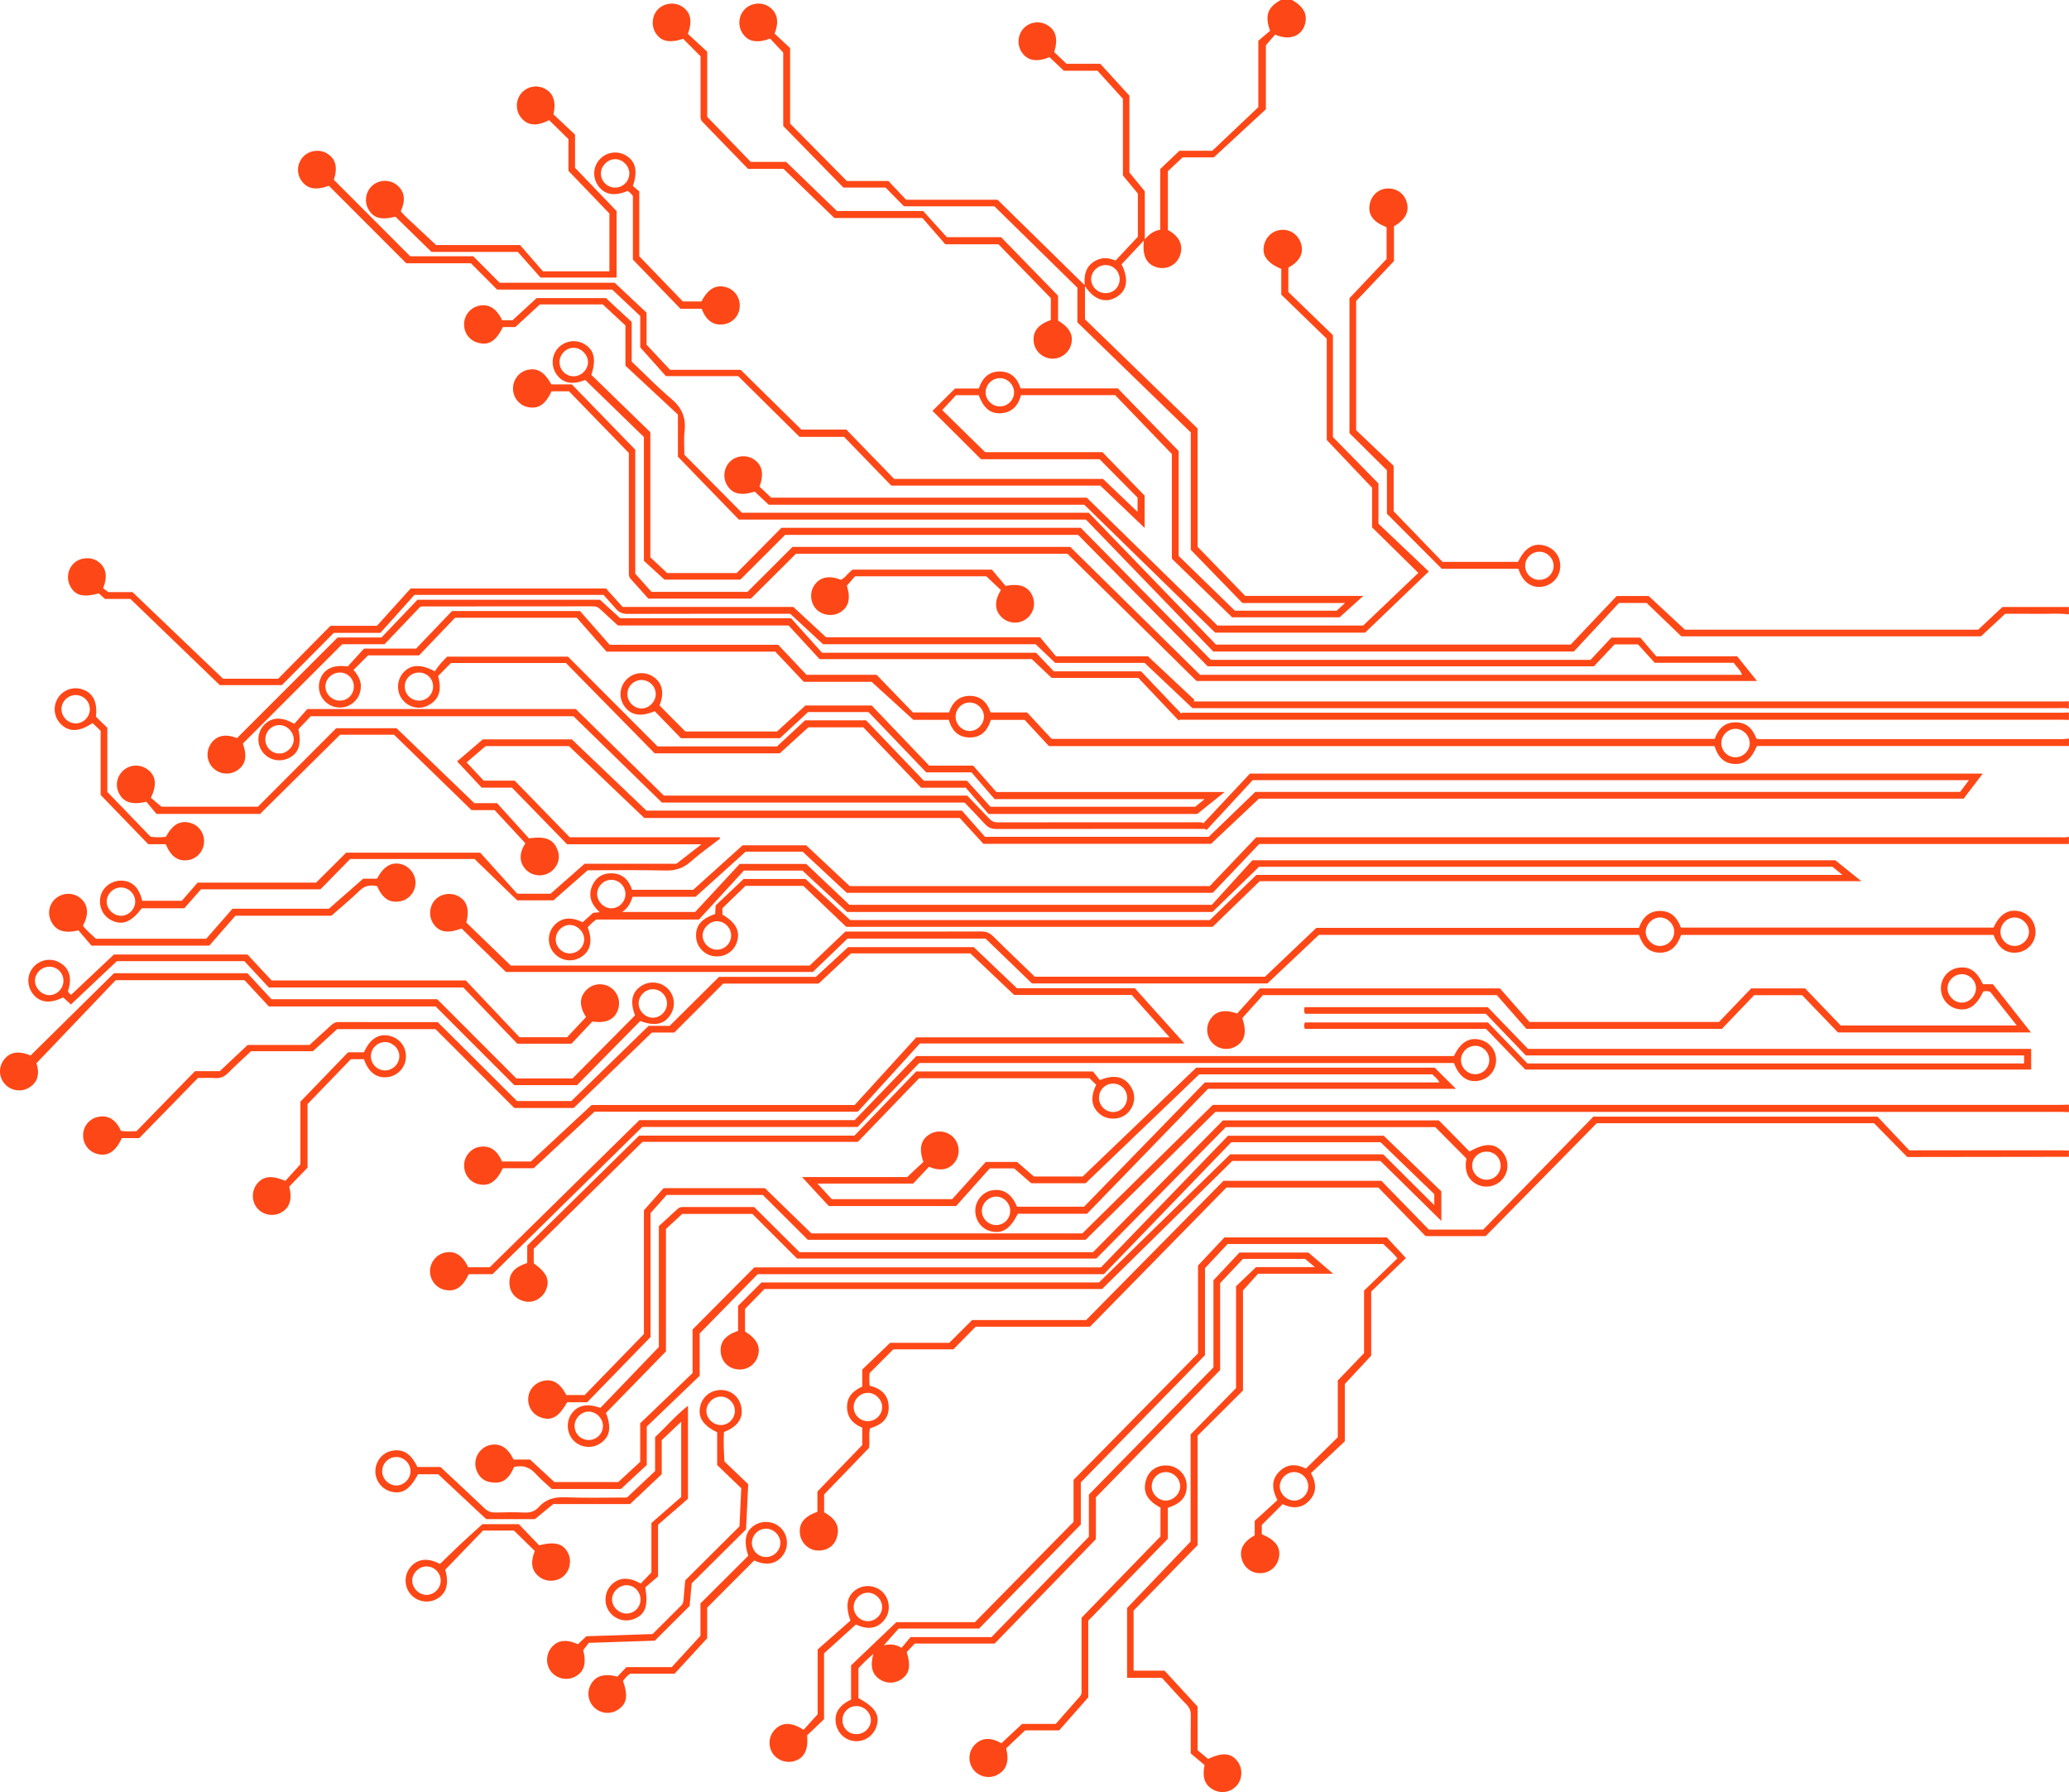 <svg xmlns="http://www.w3.org/2000/svg" id="b" viewBox="0 0 799.68 692.55"><defs><style>.e{fill:#fe4716;}</style></defs><g id="c"><g id="d"><path class="e" d="m799.65,326.17h-312.96c-5.93,6.23-11.92,12.53-17.95,18.86h-141.45c-5.72-5.32-11.15-10.38-17.08-15.9h-22.01c-6.39,5.76-12.85,11.58-19.37,17.45h-24.31c-.81,2.16-1.59,4.26-4.08,5.85h28.24c5.54-5.98,11.62-12.53,17.21-18.56h25.72c5.53,5.24,10.92,10.34,16.68,15.8h140.09c5.1-5.61,10.65-11.7,15.67-17.21h225.31c3.14,2.52,6.36,5.1,10.07,8.08h-232.55c-6.18,5.99-12.2,11.83-18.19,17.63h-141.63c-5.48-5.23-10.85-10.36-16.56-15.82h-22.38c-3.08,2.99-6,5.82-8.91,8.65v2.42c5.32,3.19,7.02,6.5,5.55,10.81-1.22,3.6-4.74,5.75-8.68,5.33-3.65-.4-6.67-3.45-7.01-7.09-.42-4.52,1.83-7.39,7.34-9.24.06-.98.12-2,.19-3.33,3.38-3.19,6.91-6.53,10.81-10.21h23.95c5.86,5.39,11.28,10.37,17.27,15.88h138.97c5.93-5.75,11.95-11.58,18.01-17.46h226.49c-1.54-1.27-2.67-2.2-3.82-3.14h-221.65c-6.04,5.85-12.06,11.69-18.01,17.46h-141.23c-5.82-5.39-11.26-10.44-17.25-15.99h-22.63c-5.63,6.14-11.79,12.85-17.36,18.91h-39.63c-1.38.85-2.36,1.98-3.36,3.02,2,5.36,1.09,9.23-2.63,11.52-3.35,2.07-7.59,1.47-10.27-1.44-2.65-2.88-2.84-7.31-.46-10.34,2.71-3.45,6.62-4.08,11.37-1.7,1.29-1.16,2.64-2.36,4.09-3.66.68-.06,1.45-.13,2.53-.23-3.39-3.07-4.67-6.56-2.71-10.63,1.49-3.1,4.17-4.58,7.61-4.4,4.03.21,6.36,2.6,7.6,6.36h23.65c6.28-5.66,12.68-11.42,19.07-17.18h24.59c5.72,5.37,11.09,10.39,16.83,15.77h139.14c5.88-6.17,11.87-12.47,17.98-18.88h3.28c102.42,0,204.84,0,307.25-.01,1.18,0,2.4.22,3.56-.23v2.88-.03Zm-517.06,35.38c0-2.99-2.49-5.53-5.46-5.55-2.83-.02-5.55,2.67-5.56,5.51,0,2.94,2.55,5.49,5.52,5.5,3.02,0,5.49-2.45,5.49-5.46h.01Zm-62.36,6.9c3,.01,5.55-2.48,5.57-5.43.02-2.87-2.63-5.55-5.51-5.57-2.94-.02-5.47,2.52-5.49,5.51-.02,3.04,2.39,5.48,5.43,5.5h0Zm16.05-28.44c-2.97,0-5.48,2.51-5.49,5.49,0,2.9,2.6,5.53,5.51,5.52,2.99-.01,5.43-2.5,5.44-5.53,0-3-2.46-5.48-5.46-5.48h0Z"></path><path class="e" d="m499.35,0c4.3,2.36,5.98,5.29,5.13,8.94-1.17,5.01-5.98,6.91-11.62,4.44-1.05,1.2-2.14,2.45-3.59,4.09v24.75c-6.26,5.79-12.83,11.85-20.12,18.59h-12.05c-1.85,1.73-3.76,3.52-5.71,5.35v22.74c4.88,2.56,6.19,6.51,4.44,10.44-1.47,3.29-5.16,4.95-8.59,3.99-4.14-1.17-5.78-4.36-5.12-10.39-3.01,3.22-5.84,6.23-8.63,9.21,2.92,5.85,2.15,10.32-2.15,12.76-4.23,2.4-8.58.88-11.99-4.38v12.87c14.28,13.84,29.14,28.25,43.53,42.19v45.72c6.08,6.27,12.19,12.57,18.4,18.97h45.63c-3.36,3.04-6.27,5.68-9.15,8.29h-41.53c-7.71-7.5-15.49-15.07-23.29-22.66v-40.45c-7.68-7.97-14.88-15.44-21.93-22.76h-36.38c-1.12,4.24-3.67,6.91-8.21,7.01-3.82.08-6.32-2.15-8.14-6.99h-8.75c-1.73,1.86-3.58,3.84-5.36,5.75,5.24,5.14,10.63,10.42,16.6,16.27h45.31c5.43,5.58,10.76,11.07,16.33,16.79v12.49c-5.92-5.65-11.48-10.97-17.13-16.36h-80.8c-6.09-6.29-12.14-12.54-18.23-18.83h-17.21c-8.03-7.95-15.87-15.71-23.73-23.49h-27.93c-2.99-3.35-6.18-6.92-9.92-11.1v-12.11c-3.62-3.42-7.17-6.76-10.83-10.21h-44.47c-3.41-3.42-6.73-6.76-10.13-10.17h-24.99c-9.99-10-19.97-20-29.92-29.95-5.19,1.89-8.55,1.18-10.75-2.19-1.86-2.85-1.51-6.59.84-9.06,2.37-2.49,6.3-3.01,9.23-1.22,3.34,2.03,4.16,5.39,2.59,10.15,9.77,9.78,19.48,19.5,29.52,29.56h24.38c3.41,3.42,6.73,6.75,10.18,10.22h44.47c4.14,3.89,8.2,7.71,12.32,11.58v12.39c3.27,3.48,6.21,6.62,9.09,9.68h27.27c7.89,7.77,15.58,15.34,23.47,23.1h17.36c6.14,6.33,12.31,12.68,18.52,19.08h80.72c4.33,4.13,8.69,8.3,13.34,12.74v-5.54c-4.89-4.94-9.72-9.83-14.67-14.83h-45.83c-6.46-6.43-12.68-12.63-18.76-18.68,2.69-2.67,5.45-5.39,8.7-8.62h9.2c1.39-4.14,3.98-6.76,8.44-6.59,4.08.16,6.53,2.62,7.71,6.54h37.59c7.64,7.85,15.32,15.76,23.51,24.18v40.55c7.27,7.08,14.47,14.1,21.72,21.16h39.35c.81-.74,1.78-1.63,3.22-2.95h-39.64c-6.73-6.94-13.28-13.7-19.96-20.58v-45.35c-14.62-14.19-29.46-28.6-43.83-42.54v-13.39c-10.68-10.47-21.34-20.93-32.06-31.45h-34.97c-2.41-2.46-4.76-4.85-7.11-7.25h-16.3c-7.63-7.81-15.28-15.64-23.26-23.81v-28.36c-1.85-1.97-3.49-3.71-5.07-5.39-5.26,1.9-8.64,1.18-10.76-2.21-1.84-2.94-1.4-6.85,1.06-9.25,2.44-2.39,6.48-2.77,9.27-.87,3.24,2.21,4,5.68,2.17,10.38,1.98,1.86,4.02,3.77,5.99,5.62v29.17c7.45,7.54,14.69,14.86,21.92,22.18h16.08c2.3,2.44,4.65,4.94,6.83,7.24h35.34c11.05,10.83,22.11,21.68,33.69,33.04-.29-3.7.3-6.65,2.98-8.7,2.73-2.09,5.71-2.23,8.94-.83,2.9-3.09,5.79-6.17,8.63-9.2v-16.69c-1.92-2.33-3.84-4.67-5.78-7.02v-29.61c-3.26-3.6-6.53-7.2-9.82-10.83h-13c-1.88-1.78-3.73-3.53-5.55-5.25-5.02,2.02-8.52,1.38-10.73-1.91-1.87-2.78-1.61-6.6.61-9.11,2.28-2.58,6.18-3.18,9.19-1.43,3.4,1.98,4.31,5.3,2.76,10.49,1.47,1.41,3.03,2.89,4.73,4.51h13.07c3.77,4.13,7.48,8.2,11.25,12.34v29.68c1.97,2.4,3.9,4.74,5.95,7.25v18.61c1.85-2.19,3.64-3.39,5.97-3.75v-23.45c2.48-2.37,4.95-4.72,7.41-7.07h12.72c6.22-5.89,12.07-11.44,17.78-16.85V15.75c1.49-1.26,3.07-2.6,4.52-3.83-1.9-5.66-1.31-8.88,4.13-11.92h4.35Zm-107.41,151.71c.04-2.98-2.42-5.53-5.39-5.58-2.98-.04-5.54,2.42-5.6,5.38-.06,2.95,2.43,5.51,5.42,5.56,3,.05,5.53-2.39,5.58-5.37h0Zm35.4-49.28c-2.96-.02-5.57,2.49-5.6,5.4-.03,2.93,2.49,5.44,5.5,5.46,3.11.02,5.48-2.29,5.51-5.36.03-3.04-2.36-5.48-5.41-5.5Z"></path><path class="e" d="m799.65,273.89c-1.16-.45-2.37-.23-3.56-.23-110.8-.01-221.6-.01-332.4-.01h-2.82c-6.24-5.9-12.16-11.5-18.47-17.47h-34.55c-2.43-2.32-4.97-4.73-7.58-7.22h-82.15c-4.28-3.97-8.26-7.65-12.69-11.76h-2.4c-20.15,0-40.29-.02-60.44.04-1.85,0-3.23-.5-4.41-1.85-1.74-1.98-3.52-3.93-4.92-5.49h-73.08c-4.21,4.7-8.91,9.93-13.16,14.67h-18c-6.77,6.81-13.47,13.56-20.08,20.21h-23.97c-11.63-11.21-22.9-22.07-34.57-33.32h-9.84c-.84-.77-1.6-1.46-2.34-2.14-6.13,1.64-9.14.88-11.08-2.8-1.59-3.01-.94-6.74,1.56-8.98,2.43-2.18,6.5-2.44,9.12-.58,3.19,2.27,3.91,5.63,2.03,10.38.52.38,1.16.85,2.01,1.47h9.33c11.84,11.32,23.16,22.15,35.02,33.49h21.3c6.67-6.75,13.46-13.62,20.21-20.45h17.97c4.29-4.75,8.89-9.85,13.01-14.41h75.53c2.01,2.23,4.31,4.78,6.42,7.12h65.98c4.26,3.95,8.23,7.63,12.65,11.72h82.71c1.98,2.37,4.24,5.07,6.15,7.35h35.56c6.21,5.82,12.09,11.34,17.97,16.85-.13.2-.26.41-.39.61h336.2c.72,0,1.43-.05,2.15-.08v2.88h.02Z"></path><path class="e" d="m799.65,278.21c-1.12-.03-2.24-.08-3.35-.08h-340.3c-.15.1-.29.2-.44.3-5.27-5.57-10.53-11.13-15.58-16.46h-33.52c-2.55-2.41-4.98-4.71-7.65-7.24h-82.02c-3.92-4.25-8.09-8.77-12-13.01h-65.95c-2.3-2.11-4.61-4.19-6.87-6.31-.73-.69-1.49-1.1-2.54-1.09-22.06.03-44.13.03-66.19.04-.23,0-.47.09-.86.17-4.54,4.76-9.16,9.61-13.76,14.44h-16.37c-12.89,12.89-25.59,25.59-38.37,38.37,1.77,5.09,1.03,8.41-2.45,10.53-2.98,1.81-6.81,1.3-9.22-1.24-2.39-2.52-2.66-6.32-.67-9.27,2.12-3.15,5.61-3.89,10.07-2.12,12.98-12.98,25.96-25.97,38.87-38.88h16.96c4.62-4.84,9.24-9.69,13.91-14.58h70.55c2.54,2.33,5.13,4.69,7.8,7.14h66.04c3.9,4.34,8.18,9.09,12,13.34h82.72c2.26,2.38,4.57,4.8,6.83,7.17h33.73c5.05,5.31,10.27,10.8,15.5,16.29.15-.1.3-.19.44-.29h340.06c.88,0,1.76-.05,2.63-.08v2.88-.02Z"></path><path class="e" d="m799.65,288.28h-120.57c-2.32,5.3-4.8,7.21-8.92,6.94-3.67-.24-6.07-2.41-7.48-6.88h-257.25c-3.16-3.41-6.26-6.75-9.39-10.13h-13.06c-1.36,4.37-4.06,7.18-9.01,6.75-4.03-.35-6.16-2.96-7.27-6.77h-13.67c-5.65-5.14-10.61-9.67-16.15-14.71h-26.23c-3.68-3.9-7.35-7.78-11-11.65h-65.22c-3.81-4.34-7.65-8.71-11.51-13.1h-47.04c-4.57,4.78-9.26,9.67-13.92,14.55h-19.71c-1.87,1.87-3.67,3.68-5.61,5.62,1.78,2.09,3.18,4.38,2.78,7.29-.27,1.96-1.04,3.67-2.51,5.04-2.81,2.62-6.99,2.94-10.16.76-3.07-2.11-4.29-6.03-2.97-9.55,1.5-3.97,5-5.66,10.61-4.88,2.03-2.23,4.23-4.64,6.3-6.91h20.13c4.66-4.87,9.29-9.71,13.88-14.52h49.46c3.77,4.28,7.61,8.64,11.48,13.05h65.14c3.62,3.84,7.23,7.66,10.96,11.61h27.09c4.67,4.84,9.32,9.66,14.03,14.54h13.94c1.3-3.97,3.9-6.47,8.2-6.41,4.09.07,6.57,2.51,7.86,6.41h14.12c3.22,3.47,6.37,6.85,9.49,10.22h256.27c1.35-3.85,3.78-6.39,8.02-6.41,4.26-.02,6.71,2.5,8.05,6.23.92.45,1.81.27,2.67.27h115.6c.87,0,1.73-.15,2.6-.23v2.88h-.03Zm-430.3-11.34c-.03,2.97,2.49,5.55,5.41,5.56s5.5-2.55,5.54-5.49-2.5-5.51-5.46-5.52c-3.02-.02-5.46,2.4-5.49,5.45h0Zm301.49,15.72c2.97-.03,5.49-2.6,5.44-5.54s-2.68-5.52-5.57-5.47c-2.97.06-5.44,2.61-5.41,5.59.03,3,2.53,5.45,5.54,5.42Zm-539.57-32.76c-3,.03-5.55,2.56-5.5,5.46.05,2.94,2.62,5.42,5.59,5.4,3.07-.02,5.43-2.42,5.4-5.49-.02-3.07-2.41-5.4-5.49-5.37h0Z"></path><path class="e" d="m799.65,237.44c-4.14-.54-8.29-.15-12.43-.22-4.23-.07-8.46-.02-12.2-.02-3.27,3.04-6.19,5.76-9.37,8.71h-115.8c-4.39-4.22-8.76-8.42-13.43-12.9h-10.68c-5.72,6.15-11.86,12.77-17.44,18.77h-139.37c-16.37-16.96-32.73-33.91-49.21-50.99h-134.15c-7.72-7.97-15.45-15.94-23.55-24.3v-16.28c-6.78-6.31-13.85-12.89-20.29-18.88v-15.56c-2.93-2.72-5.85-5.43-8.74-8.12h-24.32c-3.03,2.78-6.19,5.7-9.52,8.75h-4.78c-2.65,5.37-5.36,7.11-9.32,6.13-3.54-.88-5.72-3.7-5.67-7.32.06-3.43,2.4-6.3,5.74-7.05,3.78-.85,6.88,1.07,8.95,5.59h4.05c2.98-2.75,6.14-5.66,9.29-8.56h26.79c3.28,3.04,6.61,6.13,9.95,9.22v15.32c4.75,4.5,9.82,9.75,15.36,14.43,4.06,3.43,5.69,7.28,5.08,12.48-.36,3.07-.07,6.22-.07,9.1,7.5,7.56,14.81,14.94,22.23,22.41h134.06c16.4,16.99,32.77,33.94,49.17,50.94h137.1c5.75-6.06,11.9-12.56,17.79-18.77h12.35c4.69,4.36,9.13,8.49,14.01,13.02h113.34c3.14-2.94,6.11-5.71,9.38-8.76h25.7v2.88-.02Z"></path><path class="e" d="m799.65,429.78c-.88-.03-1.76-.08-2.63-.08h-327.28c-16.68,16.43-33.4,32.92-50.15,49.42h-107.36c-5.82-5.8-11.59-11.54-17.41-17.34h-37.13c-2.02,2.27-4.14,4.65-6.27,7.04v47.9c-8.14,8.38-16.32,16.8-24.47,25.19h-7.73c-3.06,5.42-5.74,7.11-9.53,6.07-3.37-.92-5.58-3.8-5.54-7.23.03-3.43,2.32-6.26,5.71-7.08,3.75-.91,6.61.79,9.04,5.44h7.09c7.54-7.77,15.21-15.67,22.89-23.57v-47.84c2.56-2.88,5.1-5.73,7.61-8.54h39.15c5.98,5.82,11.93,11.6,17.99,17.5h104.69c16.67-16.43,33.51-33.02,50.42-49.68h327.57c1.12,0,2.23-.05,3.35-.08v2.88h0Z"></path><path class="e" d="m799.65,447.05c-19.59.03-39.17.05-58.76.08h-3.72c-4.3-4.38-8.61-8.76-12.84-13.06h-107.18c-14.17,14.4-28.68,29.14-42.92,43.62h-23.24c-6.02-6.19-12.08-12.42-18.24-18.75h-58.74c-17.53,17.88-35.32,36.03-52.72,53.78h-44.21c-2.95,3-5.8,5.89-8.6,8.74h-23.23c-3.1,3.1-6.03,6.03-9.12,9.13-.22,1.42-.16,3.09,0,4.92,4.57,1.12,7.51,3.74,7.35,8.8-.13,3.81-2.49,6.28-7.21,7.67-.61,2.36,0,4.85-.4,7.57-5.7,5.91-11.57,12-17.34,17.98v6.9c4.86,2.69,6.26,5.92,4.77,10.15-1.16,3.32-4.41,5.05-8.08,4.54-3.09-.43-5.63-3.08-6.02-6.28-.5-4.09,1.49-6.68,6.73-8.63v-7.8c5.71-5.92,11.46-11.88,17.34-17.97v-6.7c-3.7-1.53-6.08-4.17-5.87-8.51.16-3.33,1.96-5.59,5.87-7.39v-6.59c3.54-3.39,7-6.7,10.77-10.31h22.87c3-3,5.88-5.88,8.81-8.8h44.07c17.6-17.84,35.44-35.93,53.07-53.8h61.06c5.97,6.14,12.15,12.49,18.34,18.85h21c14.05-14.41,28.5-29.23,42.58-43.67h109.82c4.06,4.31,8.28,8.78,12.3,13.04h58.82c.96,0,1.92.05,2.87.08v2.4h0Zm-464.28,102.17c3.04.02,5.54-2.39,5.59-5.38.05-2.9-2.54-5.54-5.45-5.57-2.99-.03-5.52,2.45-5.56,5.43-.04,3.01,2.41,5.51,5.41,5.52h.01Z"></path><path class="e" d="m113.73,279.73c1.77-2,3.51-3.98,5.05-5.72h103.76c11.4,11.2,22.62,22.22,34.05,33.45h117.22c2.72,2.83,5.65,5.88,8.57,8.94.86.91,1.81,1.4,3.14,1.4,25.98-.03,51.97-.03,77.95-.03.39,0,.79-.08,1.69.35,6.11-6.53,12.23-13.06,17.94-19.16h283.24c-2.57,3.37-4.92,6.45-7.38,9.67h-272.35c-6.35,5.98-12.22,11.51-18.53,17.46h-88.01c-2.93-3.21-6.11-6.69-9.12-9.98h-121.94c-9.71-9.27-19.41-18.53-29.09-27.77h-32.22c-2.39,2.04-4.92,4.2-7.37,6.29,2.3,2.45,4.48,4.77,6.63,7.05h11.97c7.03,7.23,14.04,14.45,21.28,21.89h57.96c.05.16.11.32.16.48-3.82,2.97-7.79,5.77-11.42,8.97-2.88,2.54-5.89,3.49-9.74,3.39-9.99-.25-19.98-.09-30.04-.09-4.43,3.89-8.86,7.78-13.23,11.62h-14c-5.47-5.31-11.03-10.69-16.49-15.98h-48.07c-3.78,3.86-7.63,7.79-11.47,11.71h-46.2c-2.18,2.49-4.28,4.88-6.43,7.33h-16.45c-3.97,5.28-7.35,6.67-11.41,4.8-3.57-1.64-5.38-5.38-4.54-9.36.74-3.47,4.19-6.14,7.91-6.12,4.23.02,7.02,2.61,8.21,7.78h15.31c1.95-2.23,3.99-4.58,6.11-7.01h45.8c3.98-3.97,7.81-7.8,11.61-11.59h51.79c4.64,5.14,9.77,10.83,14.32,15.87h12.9c4.32-3.81,8.7-7.66,13.15-11.58h35.49c3.09-2.4,6.15-4.78,9.69-7.53h-51.97c-7.13-7.33-14.14-14.54-21.27-21.86h-11.71c-3.13-3.35-6.24-6.67-9.51-10.16,3.06-2.62,6.49-5.57,9.94-8.52h34.39c9.47,9.04,19.11,18.25,28.84,27.54h121.94c2.93,3.33,6.09,6.93,8.91,10.14h86.48c5.95-5.75,11.81-11.4,18-17.37h272.41c1.1-1.46,2.15-2.84,3.43-4.53h-276.86c-5.55,6-11.67,12.63-17.8,19.26-.2-.14-.4-.29-.59-.43h-2.37c-26.06,0-52.13-.02-78.19.04-1.83,0-3.19-.47-4.42-1.82-2.64-2.89-5.38-5.69-7.97-8.4h-116.99c-11.58-11.3-22.72-22.18-34.17-33.36h-101.55c-1.51,1.59-3.1,3.26-4.76,5.02,1.28,6.01.02,9.57-4.14,11.34-3.56,1.51-7.62.4-9.83-2.7-2.26-3.17-1.95-7.54.73-10.35,2.85-2.98,6.88-3.21,11.6-.36h.03Zm-66.97,63.23c-2.96,0-5.52,2.52-5.53,5.45,0,2.9,2.6,5.49,5.53,5.5,2.95,0,5.5-2.54,5.5-5.49s-2.47-5.45-5.49-5.45h-.01Zm55.79-57.12c.05,3.02,2.55,5.44,5.56,5.37,2.93-.07,5.53-2.76,5.42-5.61-.11-2.94-2.77-5.47-5.66-5.39-3.02.08-5.37,2.57-5.32,5.63Z"></path><path class="e" d="m384.45,635.17h-30.91c-1,1.06-2.04,2.16-3.07,3.26,1.62,5.42,1.06,8.35-2.02,10.49-2.58,1.8-5.96,1.8-8.54,0-2.86-2-3.67-5.08-2.35-9.78-1.15,1.04-2.07,1.83-2.95,2.67-.92.89-1.78,1.82-2.82,2.89v11.52c6.42,3.53,8.3,6.38,7.07,10.67-1.05,3.65-4.33,6.1-8.01,6-3.85-.11-6.92-2.75-7.73-6.62-.84-4.01,1.13-7.28,5.83-9.45v-13.24c5.89-5.62,11.66-11.13,17.51-16.7h30.36c12.5-12.71,25.05-25.47,38.11-38.75v-16.23c16.15-16.41,31.95-32.47,48.11-48.89v-33.94c3.47-3.69,6.85-7.29,10.21-10.87h62.77c2.35,2.54,4.84,5.23,7.38,7.98-4.47,4.31-9.16,8.83-13.42,12.94v24.78c-3.43,3.68-6.63,7.11-10.2,10.94v22.15c-4.17,3.92-8.64,8.12-13.08,12.3,2.17,4,2.28,7.61-.73,10.71-3.03,3.12-6.65,3-10.24,1.27-2.64,2.64-5.21,5.22-8.04,8.04v3.6c5.26,2.18,7.35,4.99,6.65,8.87-.64,3.56-3.39,6-6.93,6.17-3.55.17-6.53-2.02-7.48-5.49-1-3.66.66-6.75,5.02-9.13v-5.6c2.91-2.65,5.86-5.33,8.78-8-2.2-4.3-2.43-8,.88-11.19,3.08-2.96,6.58-2.78,10.14-1,4.15-4.08,8.24-8.1,12.32-12.12v-21.94c3.4-3.54,6.66-6.93,10.15-10.56v-24.17c4.2-4.06,8.51-8.22,12.88-12.44-1.69-2.21-3.68-3.79-5.49-5.57h-60.12c-2.88,3.07-5.83,6.21-8.75,9.33v33.63c-16.15,16.55-31.89,32.67-48,49.17v16.28c-13.37,13.67-26.43,27.03-39.32,40.21h-31.08c-1.86,2.09-3.86,4.35-5.76,6.49,2.12-.53,4.5-.57,6.88.98,1.28-1.54,2.45-2.95,3.46-4.17h31.31c12.18-12.56,24.64-25.41,37.63-38.8v-16.26c16.15-16.5,31.96-32.65,48.15-49.19v-33.65c3.37-3.59,6.7-7.14,10.06-10.72h26.63c2.91,2.49,5.99,5.13,9.58,8.2h-29.04c-1.89,2.1-3.7,4.11-5.82,6.46v38.67c-5.96,5.93-11.79,11.73-17.53,17.44v42.32c-8.38,8.56-16.53,16.89-24.75,25.29v23.21h11.97c4.34,4.72,8.55,9.3,12.77,13.88v16.87c1.39,1.15,2.73,2.27,4.04,3.35,5.54-2.57,8.8-2.32,11.29.81,2.06,2.58,2.1,6.59.1,9.13-2.2,2.8-5.86,3.66-9.04,2.13-3.51-1.69-4.72-4.8-3.7-9.71-1.71-1.43-3.48-2.91-5.34-4.47,0-4.86-.05-9.73.03-14.59.03-1.7-.38-2.99-1.62-4.26-3.23-3.31-6.29-6.8-9.54-10.36h-13.47v-27.01c8.1-8.47,16.05-16.78,24.55-25.66v-41.4c6-6.12,11.75-11.99,17.56-17.9v-39.37c2.53-2.42,5.06-4.84,7.72-7.38h22.75c-1.57-1.33-2.69-2.28-3.76-3.18h-24.04c-2.88,3.05-5.83,6.18-8.82,9.35v33.6c-16.14,16.53-31.88,32.66-48.03,49.2v16.16c-13.41,13.83-26.37,27.19-39.13,40.35h.02Zm121.2-60.68c.06-3.01-2.36-5.53-5.36-5.6-2.9-.07-5.56,2.47-5.65,5.39-.09,2.85,2.53,5.56,5.44,5.63,2.96.07,5.52-2.42,5.57-5.41h0Zm-174.54,84.82c-3.03-.05-5.47,2.36-5.5,5.41-.02,3.08,2.31,5.43,5.4,5.45,3,.02,5.56-2.43,5.59-5.36.03-2.92-2.5-5.46-5.5-5.5h.01Z"></path><path class="e" d="m639.59,256.16c-2.19-2.41-4.44-4.88-6.48-7.12h-9.09c-2.58,2.75-5.26,5.59-7.96,8.46h-149.28c-16.58-16.82-33.35-33.82-50.09-50.8h-113.22c-5.82,5.81-11.58,11.56-17.32,17.3h-29.33c-2.48-2.27-5.22-4.78-7.95-7.28v-47.83c-7.47-7.27-15.02-14.61-22.68-22.06-4.97,2-8.7,1.32-11.15-2.27-2.16-3.15-1.84-7.42.75-10.15,2.65-2.78,6.81-3.37,10.1-1.43,3.75,2.22,4.64,5.98,2.66,11.88,7.63,7.42,15.36,14.93,22.81,22.17v48.34c2.13,1.99,4.34,4.05,6.51,6.08h26.86c5.76-5.82,11.6-11.72,17.3-17.48h115.68c16.7,16.94,33.52,34.01,50.31,51.04h146.73c2.64-2.83,5.31-5.68,8.04-8.6h11.2c1.95,2.28,4.23,4.95,6.16,7.22h31.27c2.44,3.04,4.93,6.14,7.66,9.53h-216.62c-16.39-16.16-33.11-32.64-49.88-49.17h-104.91c-5.87,5.83-11.69,11.63-17.45,17.35h-39.64c-2.26-2.53-4.53-5.11-6.84-7.64-.8-.88-.68-1.9-.68-2.93v-45.72c-7.69-7.92-15.42-15.89-23.13-23.83h-6.75c-2.42,5.17-5.17,6.97-9.24,6.09-3.19-.68-5.52-3.52-5.65-6.88-.13-3.43,2.11-6.56,5.31-7.41,3.91-1.04,6.79.61,9.51,5.52h7.9c8.18,8.43,16.36,16.85,24.52,25.25v47.89c2.1,2.36,4.22,4.74,6.26,7.04h37.12c5.77-5.76,11.53-11.52,17.38-17.36h107.38c16.64,16.4,33.43,32.94,50.15,49.42h209.49c-.68-1.96-2.21-3.12-3.25-4.65h-30.52l.05.03Zm-417.76-110.75c2.97-.06,5.5-2.66,5.43-5.58-.07-2.89-2.78-5.49-5.65-5.43-2.94.06-5.41,2.67-5.36,5.65.06,3.02,2.55,5.42,5.58,5.36Z"></path><path class="e" d="m270.43,515.3v16.36c-6.76,6.48-13.73,13.18-20.45,19.63v14.87c-3.31,3.07-6.63,6.16-9.99,9.27h-26.72c-2.06-1.92-4.31-3.75-6.22-5.88-2.33-2.59-5.02-3.46-8.36-2.61-2.19,5.1-4.9,6.8-9.76,5.72-3.12-.69-5.3-3.94-5.22-7.22.09-3.36,2.58-6.37,5.82-7.03,3.8-.78,6.8,1.08,8.97,5.64h6.39c3.16,2.92,6.26,5.79,9.39,8.69h24.7c2.72-2.51,5.58-5.16,8.46-7.82v-14.9c6.61-6.33,13.53-12.96,20.24-19.4v-16.84c8.04-8.09,15.93-16.01,23.86-23.99h133.97c16.34-16.92,32.7-33.87,49.12-50.88h60.18c7.26,7,14.66,14.15,22.28,21.51v11.41c-7.74-7.62-15.67-15.43-23.55-23.18h-57.26c-16.69,16.42-33.27,32.73-50.31,49.49h-130.51c-2.54,2.6-4.93,5.05-7.5,7.69v8.72c4.71,2.97,6.17,5.95,4.86,9.8-1.09,3.21-4.25,5.21-7.67,4.86-3.59-.36-6.2-2.95-6.57-6.5-.41-4.05,1.6-6.63,6.69-8.42v-9.63c3.12-3.13,6-6.01,9.04-9.06h130.47c17.05-16.66,33.68-32.9,50.68-49.51h59.14c6.49,6.46,13.04,12.98,19.76,19.66v-4.28c-6.86-6.62-13.8-13.34-20.79-20.08h-57.66c-16.38,16.96-32.8,33.97-49.25,51.01h-133.81c-7.36,7.52-14.62,14.94-22.43,22.92v-.02Z"></path><path class="e" d="m169.19,395.01c10.27,10.22,20.4,20.31,30.62,30.48h21.03c9.98-9.71,19.71-19.18,29.84-29.04h8.15c6.52-6.48,12.81-12.72,19.06-18.93h37.43c4.15-3.83,8.08-7.45,12.48-11.51h48.54c5.63,5.36,11.01,10.48,16.71,15.9h45.57c6.33,7.05,12.61,14.04,19.18,21.35h-102.26c-8.02,8.82-15.97,17.55-23.98,26.36h-101.79c-7.77,7.22-15.54,14.44-23.5,21.84h-11.91c-2.56,5.34-5.45,7.16-9.55,6.13-3.34-.84-5.56-3.91-5.42-7.53.13-3.29,2.57-6.19,5.73-6.81,4.01-.78,7.05,1.12,8.9,5.62h11.15c7.72-7.17,15.55-14.46,23.5-21.85h101.67c7.92-8.7,15.82-17.37,23.8-26.13h97.95c-5.13-5.73-9.89-11.03-14.69-16.39h-45.42c-5.72-5.43-11.17-10.58-16.94-16.06h-46.15c-4.24,3.96-8.2,7.67-12.5,11.68h-36.89c-6.43,6.43-12.69,12.7-18.88,18.9h-8.66c-10.23,9.87-20.06,19.35-30.24,29.17h-22.93c-10.17-10.18-20.39-20.41-30.47-30.49h-38c-3.12,2.84-6.25,5.69-9.38,8.54h-23.91c-2.93,2.76-5.97,5.47-8.82,8.36-1.47,1.49-2.99,2.17-5.08,2.02-2.14-.16-4.31-.03-6.62-.03-7.5,7.69-15.03,15.4-22.69,23.24h-6.73c-2.41,5.18-5.32,7.07-9.31,6.16-3.38-.77-5.73-3.83-5.66-7.37.07-3.44,2.46-6.33,5.78-7,3.91-.78,6.86,1,8.83,5.38,1.92.4,3.9.18,6.03.13,7.48-7.67,15-15.39,22.59-23.17h9.59c3.59-3.37,7.13-6.7,10.78-10.14h23.93c2.79-2.55,5.56-5.07,8.32-7.61.78-.71,1.56-1.25,2.73-1.24,12.79.04,25.58.02,38.5.02v.02Z"></path><path class="e" d="m770.51,358.46c2.39-5.23,5.76-7.29,10.07-6.27,3.78.9,6.31,4.34,6.14,8.35-.16,3.81-3.03,6.99-6.8,7.53-4.4.63-7.6-1.64-9.39-6.76h-120.75c-1.76,4.76-4.28,6.85-8.18,6.85s-6.45-2.13-8.16-6.88h-123.68c-6.64,6.27-13.03,12.31-19.87,18.76h-91.04c-5.9-5.7-11.92-11.52-17.93-17.33h-53.33c-4.49,4.31-8.86,8.52-13.43,12.91h-118.61c-5.72-5.6-11.42-11.19-17.15-16.8-5.33,1.98-8.57,1.49-10.81-1.71-1.98-2.83-1.74-6.78.55-9.31,2.17-2.39,5.85-3.04,8.79-1.56,3.52,1.78,4.6,5.02,3.32,10.3,5.55,5.36,11.17,10.8,17.17,16.6h115.53c4.57-4.36,8.97-8.54,13.79-13.13h1.98c16.87,0,33.74.03,50.61-.04,1.93,0,3.26.6,4.61,1.94,5.27,5.24,10.65,10.35,16.02,15.54h88.97c6.62-6.29,12.98-12.34,19.84-18.87h124.7c1.39-3.96,3.85-6.57,8.21-6.55,4.28.02,6.62,2.66,8,6.43h120.83Zm-128.92,7.11c2.99.02,5.5-2.48,5.51-5.47,0-2.96-2.54-5.53-5.47-5.54-2.91,0-5.53,2.6-5.55,5.51-.02,2.93,2.54,5.48,5.51,5.5h0Zm131.6-5.42c.02,3.01,2.52,5.45,5.54,5.42,2.94-.04,5.52-2.64,5.48-5.55-.04-2.88-2.73-5.5-5.61-5.45-2.95.04-5.43,2.6-5.41,5.58Z"></path><path class="e" d="m357.1,301.71h16.64c3,3.32,6.2,6.88,9.06,10.05h79.17c.96-.78,2.05-1.66,3.61-2.93h-81.14c-3.01-3.49-6.2-7.17-8.95-10.34h-17.48c-7.46-7.79-14.91-15.57-22.33-23.32h-23.36c-3.74,3.47-7.19,6.67-10.89,10.11h-38.24c-3.3-3.4-6.75-6.95-10.13-10.43-5.55,2.32-9.37,1.59-11.86-2.15-2.13-3.19-1.74-7.38.96-10.13,2.73-2.79,7.05-3.23,10.32-1.06,3.57,2.37,4.4,6.34,2.42,11.11,3.3,3.32,6.56,6.6,10,10.07h35.41c3.71-3.39,7.13-6.51,11.03-10.06h25.56c7.39,7.72,14.79,15.45,22.26,23.26h16.98c2.89,3.29,6.06,6.89,8.95,10.18h88.24c-3.9,3.12-7.27,5.82-10.6,8.49h-80.66c-2.76-3.19-5.95-6.87-8.78-10.14h-17.28c-7.49-7.83-14.93-15.61-22.33-23.34h-21.25c-3.73,3.39-7.21,6.56-11.05,10.05h-48.34c-11.45-11.66-23.04-23.45-34.29-34.91h-44.45c-1.64,1.66-3.31,3.36-4.98,5.04,1.77,6.16-.12,9.62-4.25,11.53-3.49,1.62-7.61.32-9.79-2.79-2.1-2.99-1.87-7.23.54-10,2.79-3.2,6.75-3.53,12.21-.57.61-.83,1.32-1.9,2.14-2.87.82-.97,1.75-1.86,2.66-2.8h46.71c11.5,11.52,23.07,23.11,34.63,34.7h46.13c3.72-3.45,7.17-6.65,10.87-10.09h23.58c7.3,7.64,14.75,15.42,22.35,23.37v-.03Zm-195.22-41.81c-3.05.02-5.47,2.45-5.44,5.46.03,3,2.51,5.42,5.54,5.4,3.04-.02,5.44-2.46,5.41-5.49-.03-3.06-2.42-5.39-5.51-5.36h0Zm86.17,2.88c-3.02-.05-5.51,2.35-5.57,5.37-.06,2.95,2.45,5.57,5.39,5.64,2.89.06,5.52-2.51,5.58-5.45.06-2.98-2.39-5.5-5.4-5.55h0Z"></path><path class="e" d="m368.05,463.39c4.21-4.67,8.81-9.78,12.95-14.36h12.1c2.17,1.87,4.34,3.75,6.52,5.64h18.84c14.64-14.04,29.34-28.13,43.89-42.07h92.16c2.73,2.72,5.33,5.3,8.24,8.19h-95.85c-15.59,16.09-31.43,32.45-46.76,48.28h-26.73c-3.03,5.96-6.07,7.88-10.56,6.72-3.62-.93-6.07-4.38-5.89-8.3.16-3.58,2.93-6.84,6.35-7.46,4.44-.81,7.63,1.22,9.79,6.31h25.9c15.35-15.79,31.22-32.12,46.69-48.04h90.65c-.66-1.38-1.75-2.05-2.69-3.11h-90.16c-14.44,13.85-29.14,27.93-43.89,42.07h-21.03c-2.11-1.83-4.34-3.76-6.59-5.72h-9.45c-4.16,4.66-8.84,9.9-12.98,14.54h-49.21c-3.26-3.53-6.65-7.2-10.35-11.21h40.65c2.38-2.23,4.35-4.07,6.26-5.86-1.84-5.12-1.01-8.61,2.46-10.7,2.94-1.77,6.87-1.22,9.21,1.31,2.33,2.52,2.6,6.48.63,9.29-2.21,3.15-5.73,3.85-10.13,1.99-2.1,2.22-4.22,4.47-6.14,6.5h-36.97c2.13,2.31,3.86,4.19,5.52,6h46.61-.04Zm22.4,4.54c0-2.98-2.5-5.51-5.47-5.5-2.91,0-5.49,2.61-5.48,5.55,0,2.97,2.52,5.45,5.53,5.45s5.42-2.42,5.42-5.5Z"></path><path class="e" d="m297.14,195.07c-1.97-1.84-3.71-3.47-5.42-5.07-5.51,1.69-8.78.87-10.79-2.66-1.66-2.92-1.11-6.74,1.31-9.03,2.43-2.29,6.26-2.64,9.08-.82,3.29,2.12,4.06,5.63,2.23,10.55,1.45,1.38,2.95,2.8,4.52,4.29h121.97c16.98,16.61,33.54,32.82,50.5,49.41h56.33c7.36-7.02,14.34-13.68,21.32-20.34-6.2-6.1-12.15-11.96-17.87-17.59v-15.33c-5.98-6.3-11.59-12.2-17.52-18.45v-39.11c-5.81-5.63-11.64-11.3-17.58-17.06v-9.92c-5.28-2.25-7.38-5.01-6.75-8.73.62-3.66,3.46-6.24,7.03-6.39,3.46-.15,6.5,2.13,7.44,5.59.99,3.61-.68,6.65-4.99,9.04v9.39c5.71,5.53,11.44,11.08,17.24,16.69v39.38c5.87,5.98,11.63,11.85,17.59,17.92v15.55c6.21,5.89,12.73,12.1,19.45,18.47-8.29,7.96-16.16,15.53-24.6,23.63h-57.95c-16.96-16.57-33.53-32.77-50.58-49.42h-121.99.03Z"></path><path class="e" d="m785.05,405.34v7.99h-195.53c-4.94-5.12-10.14-10.52-15.16-15.73h-70.01c-.41-.88-.38-1.62,0-2.48h70.74c5.1,5.3,10.36,10.77,15.25,15.85h191.98v-3.09h-192.56c-5.19-5.41-10.39-10.82-15.48-16.11h-69.82c-.62-.88-.35-1.65-.27-2.54h70.83c5.14,5.32,10.46,10.83,15.57,16.12h194.46Z"></path><path class="e" d="m422.45,483.93c16.73-16.97,33.5-33.99,50.23-50.96h83.45c3.96,4.02,7.94,8.06,11.86,12.04,5.8-3.32,9.54-3.3,12.5-.07,2.56,2.79,2.85,7.12.69,10.18-2.18,3.1-6.34,4.29-9.81,2.82-3.92-1.66-5.54-5.37-4.57-10.22-4.01-4.03-7.94-7.99-12.05-12.13h-80.98c-16.6,16.85-33.31,33.81-50.04,50.79h-115.65c-5.75-5.74-11.51-11.49-17.29-17.26h-27.09c-1.99,1.83-4.1,3.77-6.3,5.79v47.33c-7.87,8.08-15.51,15.91-23.19,23.79,2.19,5.59,1.55,9.25-2.14,11.74-3.14,2.12-7.43,1.76-10.16-.86-2.69-2.58-3.24-6.96-1.28-10.13,2.28-3.68,6.04-4.62,11.43-2.71,7.28-7.57,14.63-15.23,22.59-23.52v-46.71c2.44-2.23,4.91-4.48,7.36-6.76.58-.54,1.26-.62,1.99-.62h27.48c5.91,5.88,11.74,11.67,17.56,17.45h113.38l.03.02Zm-194.88,72.56c3.05-.01,5.46-2.42,5.47-5.46,0-2.9-2.62-5.52-5.52-5.52s-5.46,2.63-5.44,5.57c.02,3.05,2.42,5.42,5.5,5.41h0Zm346.88-111.44c-3.04.04-5.51,2.54-5.45,5.5.06,2.97,2.6,5.39,5.63,5.36,3.01-.03,5.43-2.52,5.38-5.54-.05-3.04-2.47-5.36-5.56-5.32h0Z"></path><path class="e" d="m561.97,408.13c2.47-5.33,5.88-7.38,10.14-6.32,3.75.93,6.27,4.26,6.13,8.11-.14,3.95-2.95,7.12-6.88,7.77-4.21.7-7.51-1.7-9.38-6.88h-206.69c-7.8,8.09-15.78,16.36-23.82,24.7h-83.23c-19.27,18.95-38.53,37.87-57.88,56.89h-9.19c-2.4,5.18-5.29,6.98-9.43,6.02-3.24-.75-5.58-3.8-5.54-7.22.04-3.38,2.46-6.4,5.71-7.12,3.84-.85,6.84.96,9.08,5.66h8.3c19.24-18.91,38.5-37.84,57.84-56.86h83.19c7.99-8.29,15.91-16.51,23.86-24.76h207.79Zm13.65,1.48c-.01-2.99-2.54-5.5-5.49-5.46-2.97.04-5.47,2.58-5.46,5.54.02,2.97,2.56,5.47,5.54,5.44,3.01-.03,5.43-2.49,5.41-5.53h0Z"></path><path class="e" d="m779.47,396.28c-3.68-4.67-6.99-8.86-10.22-12.96-.98-.45-1.84-.28-2.67-.21-2.72,5.7-5.76,7.71-10.12,6.77-3.69-.8-6.32-4.15-6.29-8.01.03-3.76,2.64-7.02,6.24-7.78,4.45-.95,7.64,1.02,9.99,6.26h3.87c4.83,6.12,9.65,12.23,14.69,18.63h-74.59c-4.42-4.6-9.06-9.42-13.82-14.38h-18.57c-4.05,4.23-8.24,8.6-12.45,13h-75.56c-3.72-4.23-7.55-8.6-11.44-13.03h-90.38c-2.61,2.9-5.32,5.91-7.99,8.88,1.81,5.45,1.04,8.82-2.42,10.87-2.93,1.74-6.66,1.26-9.04-1.15-2.36-2.4-2.79-6.23-1.03-9.06,2.09-3.37,5.46-4.18,10.5-2.44,2.88-3.2,5.82-6.45,8.75-9.7h92.82c3.75,4.26,7.59,8.62,11.41,12.97h73.25c4.09-4.26,8.28-8.63,12.44-12.98h20.84c4.55,4.74,9.13,9.51,13.75,14.33h68.04Zm-15.74-14.27c.03-3.01-2.42-5.51-5.43-5.54-2.97-.03-5.55,2.48-5.58,5.42-.03,2.88,2.59,5.57,5.46,5.59,2.93.03,5.51-2.52,5.54-5.48h.01Z"></path><path class="e" d="m94.52,378.8h-49.81c-9.9,10.38-20.09,21.06-30.61,32.08,1.33,4.22.48,7.51-3.01,9.52-3,1.74-6.85,1.13-9.19-1.45-2.29-2.53-2.54-6.24-.61-9.08,2.23-3.28,5.68-3.99,10.53-1.97,10.69-10.55,21.48-21.19,32.22-31.79h51.6c3.01,3.26,6.1,6.59,9.3,10.05h64.06c10.28,10.29,20.45,20.47,30.58,30.61h21.7c8.04-8.12,16.08-16.22,24.16-24.38-2.02-5.35-1.22-9.08,2.55-11.46,3.16-2.01,7.52-1.51,10.14,1.16,2.69,2.74,3.08,6.91.96,10.14-2.4,3.66-6.05,4.43-11.64,2.35-8.18,8.3-16.41,16.66-24.41,24.78h-24.26c-10.16-10.17-20.33-20.34-30.4-30.42h-64.46c-3.06-3.31-6.15-6.64-9.41-10.15h0Zm152.32,9.01c.02,2.94,2.61,5.51,5.53,5.49,2.95-.02,5.45-2.58,5.43-5.56-.02-3-2.5-5.46-5.5-5.45-2.97.01-5.48,2.55-5.46,5.51h0Z"></path><path class="e" d="m423.68,419.21c-.91-.89-1.75-1.72-2.58-2.53h-65.84c-7.8,8.1-15.72,16.31-23.7,24.59h-83.23c-14.05,13.81-28.06,27.59-42.04,41.34v5.59c4.98,3.58,6.3,6.38,4.8,10.15-1.27,3.19-4.64,5.19-7.83,4.65-3.66-.62-6.12-3.24-6.35-6.76-.26-4.02,1.8-6.53,6.87-8.15v-6.71c14.39-14.14,28.79-28.31,43.25-42.52h83.22c7.98-8.29,15.9-16.52,23.87-24.8h68.32c.76.96,1.75,2.21,2.65,3.34,5.67-2.29,9.77-1.48,12.34,3.17,1.84,3.33.87,7.55-2.08,9.97-2.86,2.34-7.36,2.35-10.22.02-3.29-2.68-3.83-6.46-1.44-11.34h0Zm6.47-.45c-3.02.03-5.4,2.48-5.38,5.54.01,2.98,2.54,5.48,5.5,5.45,2.97-.02,5.38-2.53,5.36-5.57-.02-3.06-2.44-5.45-5.48-5.42h0Z"></path><path class="e" d="m385.95,94.41h-20.57c-2.88-3.31-6.08-6.98-8.85-10.15h-34.03c-6.54-6.32-13.08-12.64-19.67-19.01h-13.72c-5.89-6.08-11.77-12.16-17.66-18.22-.84-.86-.68-1.91-.68-2.93v-22.35c-2.36-2.37-4.54-4.57-6.72-6.75-5.38,1.77-8.7,1.01-10.77-2.47-1.69-2.85-1.19-6.78,1.15-9.06,2.45-2.38,6.46-2.76,9.29-.88,3.22,2.14,3.97,5.51,2.16,10.51,2.48,2.29,5.06,4.67,7.46,6.88v25.18c5.63,5.82,11.22,11.62,16.83,17.41h13.68c6.51,6.29,13.05,12.62,19.63,18.98h33.34c3.02,3.34,6.23,6.89,9.13,10.1h20.98c7.31,7.51,14.6,15.01,22.01,22.64v9.59c4.67,2.82,6.16,5.83,4.92,9.69-1.01,3.15-4.3,5.32-7.62,5.01-3.41-.32-6.22-2.93-6.67-6.21-.57-4.13,1.5-6.9,6.58-8.72v-8.43c-6.64-6.83-13.38-13.75-20.22-20.79l.02-.02Z"></path><path class="e" d="m103.9,381.61c-3.22-3.47-6.31-6.8-9.45-10.17h-49.28c-5.83,5.49-11.74,11.07-17.76,16.74-1.08-.97-2.06-1.87-3.02-2.73-5.07,2.54-9.08,2.04-11.71-1.4-2.34-3.06-2.29-7.34.13-10.19,2.63-3.1,6.94-3.84,10.4-1.79,3.67,2.19,4.74,5.98,3.07,10.9.08.63.56.91,1.2,1.5,5.54-5.22,11.03-10.4,16.55-15.6h51.62c2.97,3.2,6.11,6.57,9.32,10.02h75.06c6.84,7.23,14.02,14.83,20.77,21.96h18.37c2.39-2.54,4.85-5.15,7.34-7.81-2.69-4.2-2.65-7.73.26-10.58,2.44-2.38,6.15-2.76,9.06-.95,2.94,1.84,4.18,5.49,2.99,8.81-1.34,3.72-4.53,5.21-9.9,4.47-2.67,2.85-5.46,5.81-8.02,8.54h-20.97c-6.88-7.16-14.01-14.59-20.86-21.73h-75.19.02Zm-84.76-8.03c-2.99-.04-5.58,2.43-5.63,5.36-.04,2.88,2.56,5.56,5.46,5.64,2.92.07,5.49-2.46,5.55-5.46.06-3.04-2.32-5.49-5.38-5.54Z"></path><path class="e" d="m152.31,283.94h-20.88c-10.33,10.23-20.6,20.4-30.89,30.59h-40.07c-1.21-1.46-2.64-3.18-3.9-4.69-5.58,1.32-8.85.21-10.59-3.3-1.57-3.16-.77-6.8,2.01-9.07,2.57-2.1,6.39-2.14,9.11-.08,3.19,2.42,3.61,5.85,1.23,10.93,1.17.98,2.39,2,4.09,3.43h37.28c10-10.03,20.1-20.15,30.23-30.32h23.34c10,9.63,19.84,19.1,30.07,28.96h8.78c4.08,4.5,8.43,9.29,12.35,13.62,6.83-1.05,9.6.58,11.11,4.71,1.21,3.29-.34,6.91-3.4,8.62-2.94,1.64-6.74,1.07-9.01-1.37-2.57-2.75-2.56-6.38-.1-10.08-4.04-4.35-8.04-8.66-11.9-12.83h-8.94c-10.16-9.89-19.95-19.4-29.93-29.12h0Z"></path><path class="e" d="m247.64,611.97c1.38-1.43,2.7-2.8,4.14-4.3v-19.11c3.76-3.28,7.91-6.91,11.51-10.05v-29.11c-2.72,2.58-5.11,4.86-7.53,7.16v13.15c-4.03,3.8-8.09,7.63-12.22,11.53h-29.69c-2.39,1.96-4.73,3.88-7.09,5.82h-18.84c-6.1-5.7-12.28-11.48-18.53-17.32h-7.83c-3.07,5.84-6.05,7.77-10.32,6.72-3.6-.89-6.17-4.19-6.16-7.89.02-3.77,2.62-7.08,6.17-7.86,4.41-.97,7.56.95,10.07,6.2h8.91c5.63,5.26,11.33,10.51,16.91,15.86,1.32,1.26,2.64,1.81,4.45,1.75,3.67-.12,7.36-.17,11.03.01,2.25.11,4.09-.43,5.57-2.08,2.75-3.08,6.09-3.99,10.23-3.82,7.97.32,15.97.09,23.91.09,3.66-3.44,7.2-6.78,10.87-10.23v-13.1c4.21-3.96,7.93-8.35,12.71-12.14v35.94c-3.58,3.11-7.87,6.83-11.57,10.05v19.97c-1.64,1.41-3.4,2.92-4.93,4.23,1.2,7.2,0,10.44-4.22,12.16-3.58,1.45-7.58.27-9.76-2.89-2.14-3.1-1.8-7.41.8-10.16,2.83-3,6.82-3.26,11.4-.57h0Zm-99.92-43.51c-.05,2.98,2.4,5.53,5.37,5.61,2.91.08,5.5-2.45,5.58-5.43.07-2.95-2.43-5.53-5.39-5.58-3.01-.05-5.51,2.38-5.56,5.39h0Zm99.85,49.67c0-3.03-2.45-5.53-5.43-5.52-2.92.01-5.56,2.6-5.58,5.47-.02,2.86,2.62,5.47,5.53,5.48,3.06,0,5.46-2.38,5.48-5.43h0Z"></path><path class="e" d="m154.9,81.65c.66.72,1.21,1.4,1.84,2,3.72,3.5,7.46,6.98,11.81,11.05h32.47c2.93,3.38,6.13,7.06,8.81,10.15h25.71v-22.34c-5.13-5.34-10.43-10.87-15.83-16.49v-12.25c-2.55-2.51-4.99-4.91-7.45-7.33-4.88,2.45-8.35,2.15-10.87-.98-2.11-2.63-2.17-6.45-.14-9.12,2.12-2.79,5.91-3.71,9.03-2.21,3.52,1.69,4.76,4.96,3.64,10.07,2.73,2.56,5.57,5.24,8.34,7.83v12.82c5.4,5.63,10.76,11.21,16.05,16.72v25.69h-29.4c-2.7-3.05-5.87-6.64-8.78-9.92h-33.37c-4.71-4.6-9.28-9.06-13.92-13.59-5.61,1.39-8.66.53-10.57-3.08-1.61-3.05-.82-6.94,1.83-9.12,2.59-2.13,6.48-2.21,9.11-.19,3.12,2.39,3.73,5.81,1.68,10.28h.01Z"></path><path class="e" d="m538.78,100.89c-5.1,5.38-9.71,10.25-14.62,15.44v49.93c4.79,4.55,9.77,9.27,14.49,13.76v17.55c6.54,6.78,12.75,13.22,18.86,19.55h29.24c2.64-5.46,6.01-7.49,10.35-6.24,3.88,1.11,6.21,4.44,5.92,8.49-.28,3.96-3.44,7.09-7.49,7.43-3.99.33-7.26-2.26-8.63-6.98h-29.63c-7.12-7.14-13.94-13.98-21.21-21.27v-16.81c-4.86-4.82-9.68-9.6-14.48-14.35v-52.15c4.74-5.01,9.39-9.94,14.34-15.17v-12.26c-5.08-1.98-7.15-4.69-6.58-8.52.54-3.61,3.22-6.19,6.68-6.43,3.63-.25,6.64,1.79,7.67,5.2,1.13,3.73-.48,6.87-4.91,9.38v13.45h0Zm56.31,112.33c-3.01-.05-5.54,2.35-5.61,5.33s2.37,5.5,5.37,5.53c3.1.03,5.55-2.26,5.64-5.29.09-2.92-2.42-5.51-5.39-5.57h-.01Z"></path><path class="e" d="m35.37,365.47c-1.58-1.86-3.4-3.99-5.06-5.94-5.95,1.47-9.14-.12-10.79-4.06-1.33-3.16-.18-6.79,2.59-8.7,2.91-2,6.71-1.76,9.28.59,2.72,2.5,2.98,6.18.66,10.38,1.4,1.89,3.27,3.38,5.04,5.04h42.62c3.32-3.8,6.73-7.69,10.15-11.6h37.28c4.37-3.84,8.74-7.68,13.22-11.61h5.34c2.61-4.84,5.63-6.6,9.44-5.59,3.19.85,5.57,4.04,5.46,7.33-.12,3.52-2.63,6.44-6.06,7.03-3.96.68-6.73-1.15-8.78-5.88-2.44-.51-4.6-.37-6.67,1.64-3.48,3.39-7.26,6.48-11,9.78h-37.09c-3.43,3.93-6.79,7.77-10.11,11.57h-45.52v.02Z"></path><path class="e" d="m448.53,593.79v-11.17c-5.57-2.92-7.06-6.53-5.39-11.24,1.29-3.65,4.91-5.54,8.85-4.94,3.58.54,6.4,3.58,6.65,7.15.32,4.57-1.92,7.41-7.26,9.08v11.97c-10.26,10.58-20.5,21.12-30.76,31.69v29.61c-3.73,4.24-7.47,8.49-11.23,12.77h-13.17c-2.43,2.3-4.92,4.65-7.35,6.96,1.7,6.44-1.06,9.27-4.1,10.54-3.11,1.3-6.84.13-8.73-2.6-2.01-2.89-1.74-6.73.65-9.27,2.66-2.83,6.13-3.08,10.37-.66,2.63-2.46,5.3-4.96,7.98-7.47h13.01c3.08-3.5,6.22-7.09,9.39-10.67.79-.89.58-1.95.58-2.97.01-9.11,0-18.21,0-27.39,10.16-10.46,20.28-20.88,30.5-31.4h.01Zm-3.39-19.35c.02,2.96,2.61,5.52,5.54,5.46,2.91-.05,5.51-2.7,5.46-5.58-.05-2.96-2.61-5.46-5.58-5.44-2.98.02-5.43,2.54-5.41,5.55h-.01Z"></path><path class="e" d="m264.84,610.73c7.06-7.03,14.03-13.96,20.97-20.87.24-5,.47-9.86.69-14.72-3.18-3.07-6.28-6.06-9.31-8.98v-12.65c-5.52-2.65-7.55-5.87-6.52-10.16.91-3.81,4.34-6.35,8.33-6.18,3.96.17,6.95,2.94,7.59,7.01.64,4.07-1.66,7.24-6.77,9.22-.26,3.69-.03,7.43.16,11.36,3.03,2.91,6.14,5.89,9.21,8.83-.29,5.92-.56,11.57-.84,17.44-6.97,6.92-14,13.9-21,20.85-.28,3.02-.55,5.96-.81,8.74-4.51,4.5-8.91,8.89-13.45,13.42-8.27.27-16.72.55-25.49.84-.62.8-1.35,1.74-2.17,2.8,1.28,5.3.33,8.47-3.23,10.31-3.06,1.58-6.94.78-9.12-1.89-2.17-2.65-2.17-6.59-.02-9.32,2.34-2.97,5.86-3.45,10.29-1.33,1.06-1.01,2.15-2.05,3.27-3.12,8.53-.28,17.06-.57,25.61-.85,3.74-3.73,7.4-7.41,11.09-11.06.7-.69.81-1.52.88-2.4.21-2.39.42-4.77.64-7.3h0Zm19.19-65.41c.05-2.99-2.41-5.56-5.37-5.6-2.9-.05-5.57,2.52-5.64,5.42-.07,2.89,2.49,5.5,5.45,5.57,3.01.06,5.5-2.35,5.56-5.39Z"></path><path class="e" d="m329.58,220.13h53.78c1.64,1.95,3.59,4.28,5.3,6.31,5.62-1.1,8.89.27,10.43,3.99,1.34,3.22.23,6.96-2.65,8.91-2.89,1.96-6.74,1.63-9.26-.78-2.8-2.69-2.93-6.27-.33-10.54-1.78-1.67-3.58-3.36-5.64-5.3h-50.75c-.9,1.04-1.99,2.3-3.15,3.64,1.59,5.05.71,8.43-2.86,10.42-2.87,1.6-6.82.97-9.02-1.44-2.26-2.47-2.57-6.35-.73-9.1,2.17-3.26,5.72-4.02,10.3-2.17,1.8-.85,2.79-2.73,4.58-3.95h0Z"></path><path class="e" d="m238.63,647.93c1.11-1.18,2.26-2.39,3.46-3.66h17.54c3.42-3.73,7.03-7.68,11.1-12.12v-12.51c6.26-6.24,12.42-12.38,18.48-18.41-1.96-6.08-1.03-9.82,2.82-12.02,3.29-1.88,7.55-1.2,10.07,1.6,2.53,2.82,2.76,7.11.53,10.18-2.54,3.5-6.47,4.19-11.13,2.06-5.96,5.97-11.87,11.89-18.17,18.21v11.85c-4.58,4.98-8.69,9.45-12.6,13.7h-17.18c-1.22.8-1.98,1.81-2.75,2.8,2.02,5.76,1.5,8.8-1.88,11.07-2.83,1.9-6.54,1.63-9.08-.68-2.52-2.29-3.14-5.98-1.51-8.98,1.85-3.4,5.11-4.4,10.27-3.1h.03Zm51.98-51.67c.02,3,2.5,5.47,5.49,5.47s5.54-2.58,5.52-5.5c-.02-2.92-2.61-5.47-5.55-5.47s-5.47,2.5-5.46,5.5Z"></path><path class="e" d="m140.67,409.33h-5.06c-5.51,5.71-11.11,11.51-16.74,17.34v24.57c-2.45,2.53-4.76,4.93-7.08,7.33,1.24,5.04.16,8.33-3.34,10.13-3,1.54-6.78.82-8.96-1.71-2.24-2.59-2.35-6.56-.28-9.31,2.39-3.17,5.68-3.61,11.08-1.32,1.78-1.97,3.65-4.04,5.82-6.43v-24.19c6.15-6.37,12.25-12.69,18.41-19.07h6.15c2.34-5.26,5.74-7.39,9.97-6.35,3.9.96,6.4,4.27,6.25,8.26-.15,3.9-3.11,7.15-6.98,7.67-4.24.57-7.48-1.79-9.24-6.91h0Zm2.67-1.16c0,2.99,2.47,5.5,5.46,5.51,2.97,0,5.52-2.5,5.55-5.47.03-2.91-2.56-5.49-5.51-5.5-2.99-.01-5.49,2.48-5.5,5.47h0Z"></path><path class="e" d="m41.49,281.24v24.81c5.61,5.81,11.15,11.55,16.72,17.31,2.01.28,3.98.26,5.9.03,2.63-4.85,5.52-6.46,9.53-5.36,3.2.87,5.4,4,5.23,7.44-.16,3.39-2.72,6.35-5.95,6.89-4.03.67-6.82-1.23-8.86-6.11h-6.75c-6.09-6.3-12.19-12.61-18.41-19.04v-24.8c-1.1-1.05-2.13-2.03-3.14-2.99-4.97,3.4-8.89,3.57-12.05.59-2.81-2.65-3.38-6.76-1.42-10.08,1.94-3.28,5.9-4.74,9.56-3.52,4.12,1.37,5.87,4.88,5.22,10.54,1.4,1.37,2.82,2.76,4.4,4.31l.02-.02Zm-12.19-12.63c-3.01-.03-5.51,2.42-5.53,5.41-.02,2.98,2.45,5.49,5.44,5.54,2.97.04,5.5-2.45,5.52-5.45.02-3.02-2.4-5.48-5.43-5.5Z"></path><path class="e" d="m244.62,71.89c.8.66,1.65,1.37,2.46,2.05v25.09c5.67,5.88,11.27,11.68,16.85,17.47h7.2c2.44-4.79,5.51-6.6,9.35-5.56,3.49.94,5.68,4.08,5.42,7.76-.24,3.41-2.76,6.11-6.18,6.62-3.91.59-6.81-1.4-8.51-6.01h-8.22c-6.15-6.37-12.2-12.62-18.37-19v-24.62c-.74-.8-1.22-1.55-2.06-1.89-5.09,2.15-8.85,1.48-11.35-2-2.24-3.12-2.02-7.36.52-10.16,2.58-2.85,6.78-3.53,10.05-1.64,3.9,2.25,4.82,5.99,2.84,11.88h0Zm-1.38-4.84c0-2.96-2.58-5.55-5.48-5.55s-5.5,2.63-5.52,5.54c0,2.98,2.49,5.46,5.51,5.46s5.5-2.45,5.49-5.45Z"></path><path class="e" d="m318.5,638.94v25.45c-2.18,2.08-4.43,4.22-6.54,6.23.49,5.52-1.02,8.59-4.66,9.86-3.26,1.13-7.06-.21-8.79-3.11-1.76-2.96-1.33-6.63,1.07-9.05,2.81-2.84,6.34-2.82,11.02.16,1.67-1.85,3.37-3.73,5.42-5.99v-25.05c4-3.53,8.5-7.48,12.68-11.16-2.18-6.09-1.17-10.01,2.59-12.22,3.28-1.92,7.53-1.31,10.09,1.46,2.62,2.84,2.86,7.34.55,10.36-2.71,3.54-6.6,4.1-11.12,1.91-4.27,3.87-8.42,7.62-12.31,11.15h0Zm11.45-17.92c0,3.01,2.46,5.48,5.48,5.49,2.97.01,5.53-2.53,5.53-5.47s-2.64-5.55-5.51-5.54c-2.96.01-5.5,2.56-5.5,5.52h0Z"></path><path class="e" d="m172.09,606.63c1.59,5.61.41,9.36-3.48,11.39-3.34,1.75-7.59.89-10-2.03-2.47-2.99-2.46-7.4.03-10.37,2.76-3.3,6.77-3.72,11.4-1.22,2.63-2.54,5.23-5.1,7.89-7.6,2.62-2.46,5.3-4.85,8.51-7.78h14.08c2.59,2.69,5.29,5.5,7.86,8.16,6.15-1.55,9.3-.66,11.16,2.96,1.5,2.93.75,6.83-1.74,8.98-2.51,2.17-6.43,2.35-9.12.43-3.19-2.28-3.81-5.56-1.99-10.19-2.58-2.52-5.14-5.02-8.06-7.88h-11.94c-4.8,4.98-9.67,10.03-14.61,15.14h.01Zm-1.75,4.19c0-3.01-2.49-5.49-5.49-5.48-2.94.01-5.53,2.59-5.53,5.5s2.66,5.53,5.55,5.51c2.96-.02,5.47-2.55,5.47-5.53Z"></path></g></g></svg>